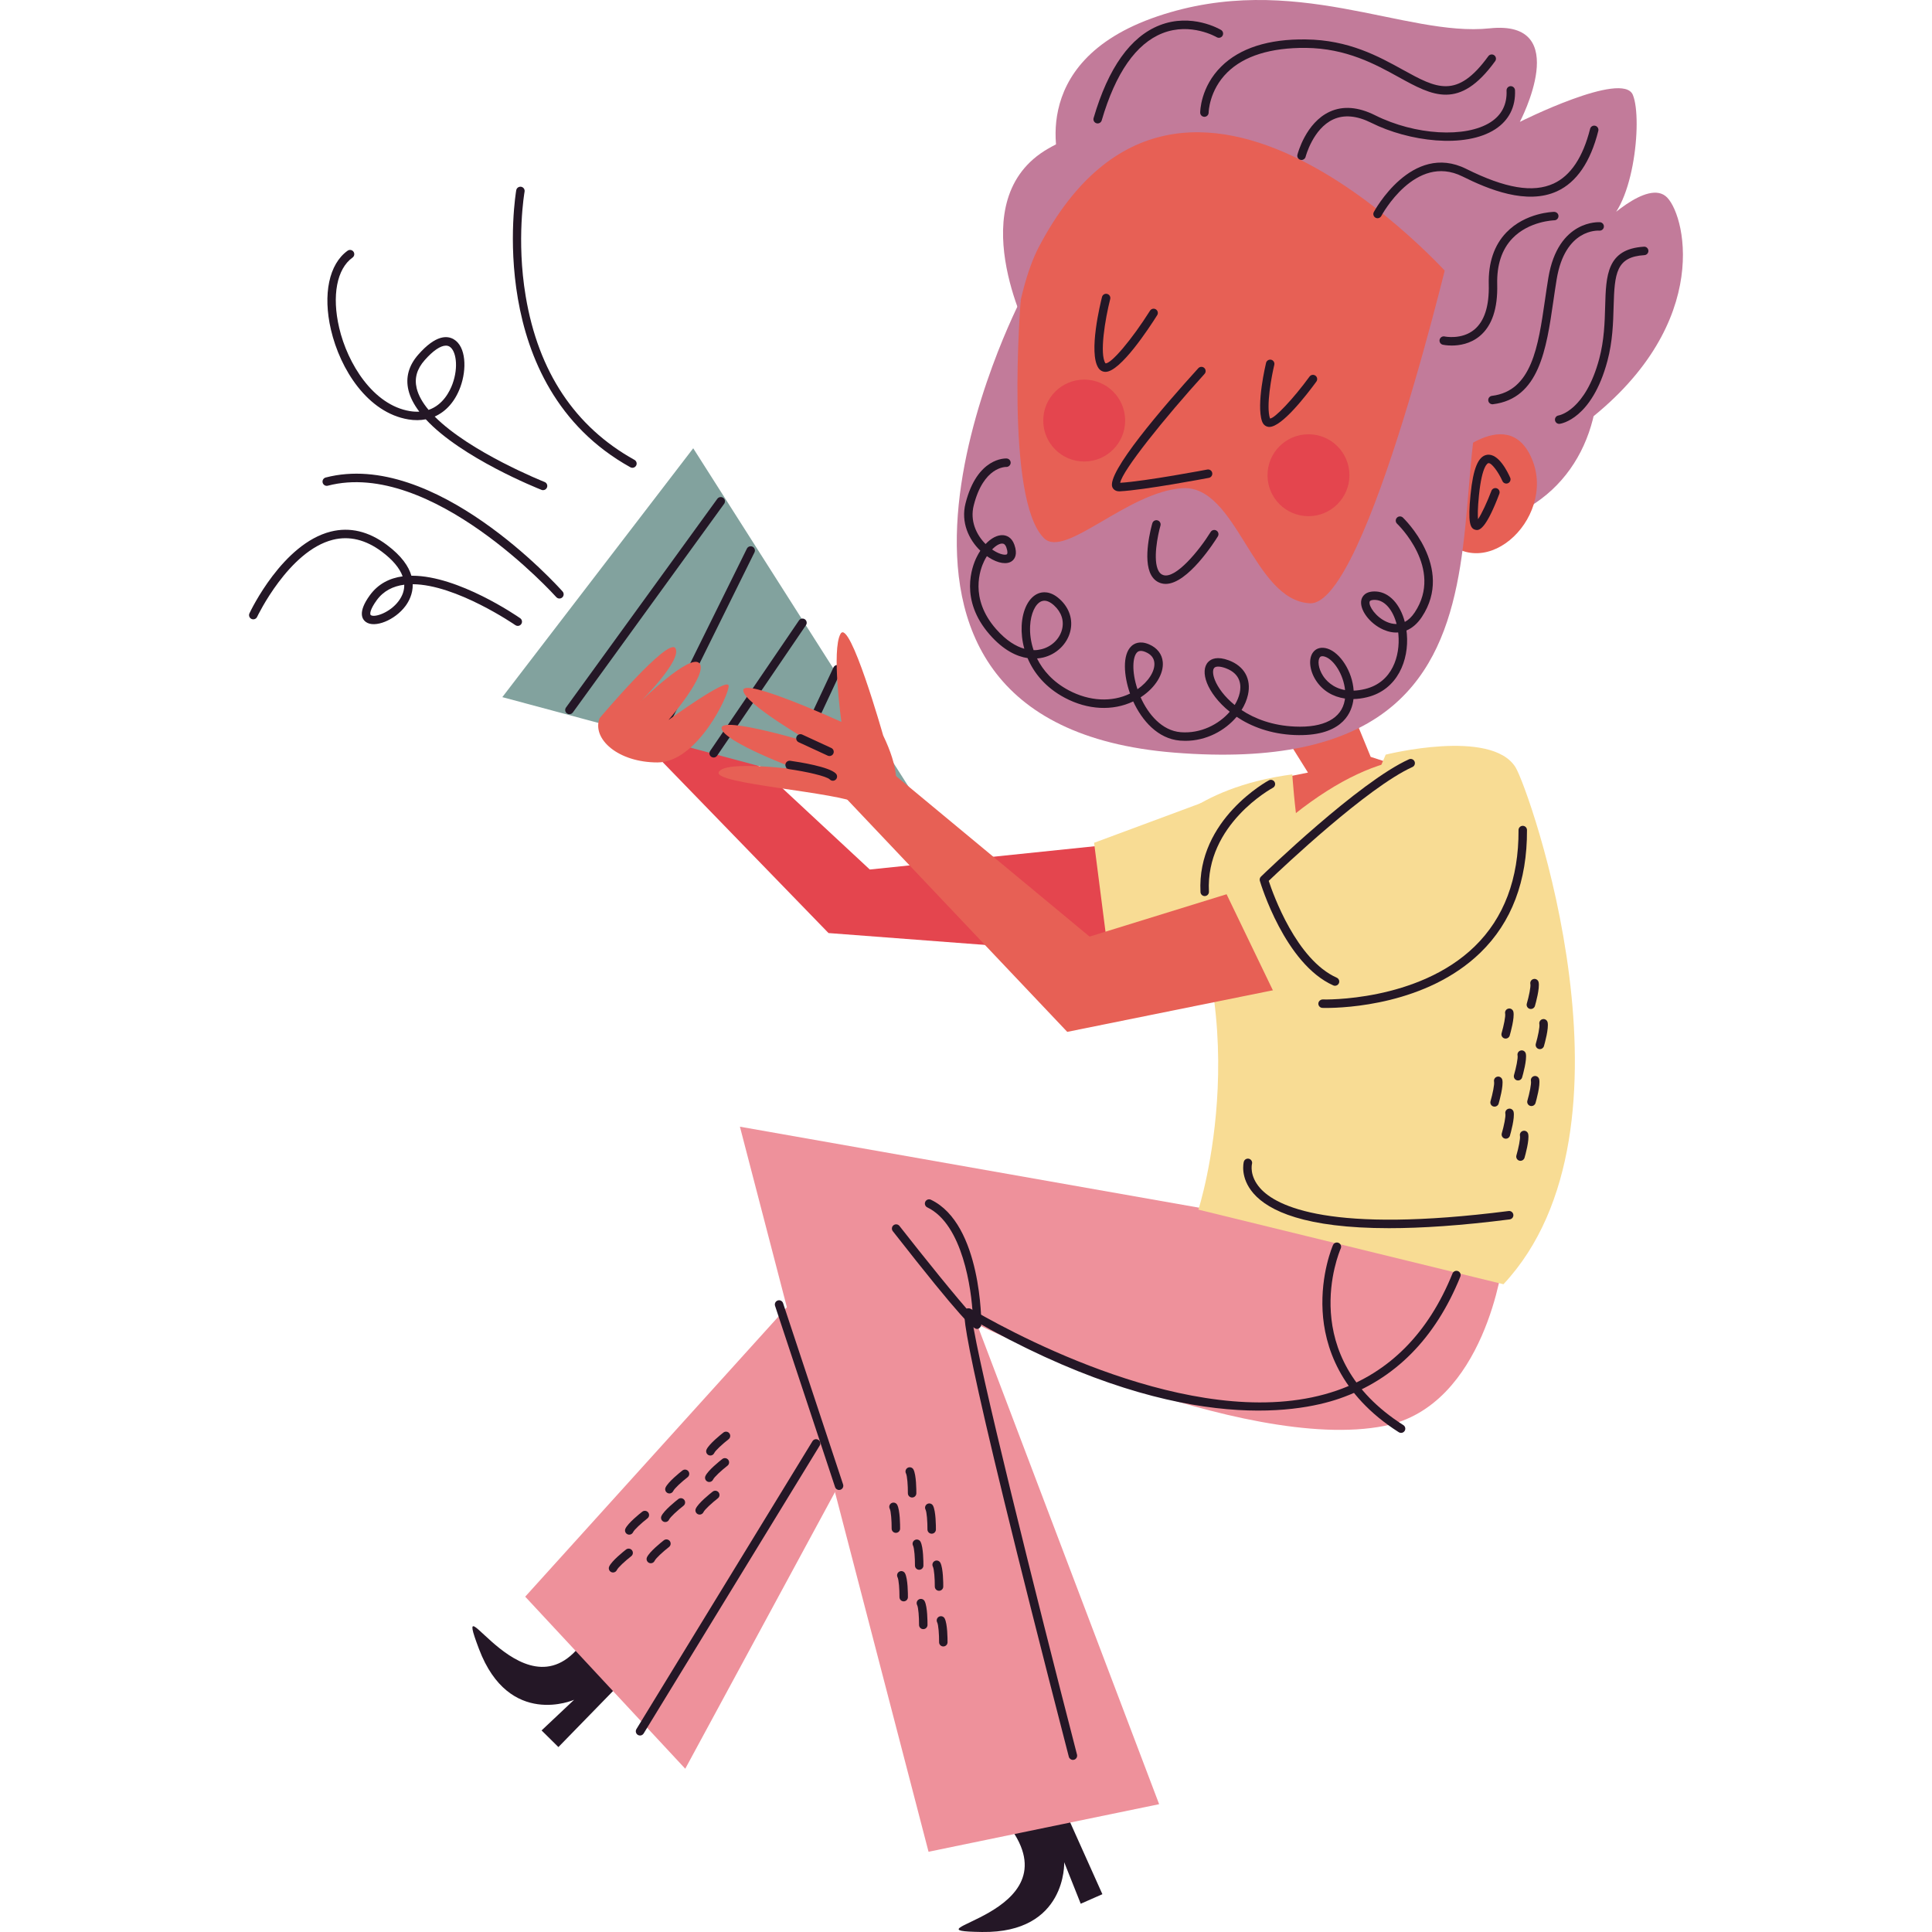 <?xml version="1.0" encoding="UTF-8"?>
<!-- Generator: Adobe Illustrator 25.2.0, SVG Export Plug-In . SVG Version: 6.00 Build 0)  -->
<svg xmlns="http://www.w3.org/2000/svg" xmlns:xlink="http://www.w3.org/1999/xlink" version="1.1" id="Capa_1" x="0px" y="0px" viewBox="0 0 512 512" style="enable-background:new 0 0 512 512;" xml:space="preserve" width="512" height="512">
<g>
	<polygon style="fill:#E4454E;" points="319.429,221.228 230.503,230.429 185.548,188.623 171.762,198 219.563,247.269    317.398,254.69  "/>
	<polygon style="fill:#82A29E;" points="244.752,214.719 183.71,118.795 133.122,184.747  "/>
	<path style="fill:#241726;" d="M150.901,189.275c-0.23,0-0.459-0.07-0.658-0.212c-0.499-0.363-0.61-1.065-0.249-1.566   l40.104-55.309c0.367-0.503,1.067-0.606,1.566-0.249c0.499,0.363,0.61,1.065,0.249,1.566l-40.104,55.309   C151.588,189.116,151.246,189.275,150.901,189.275z"/>
	<path style="fill:#241726;" d="M174.276,196.89c-0.168,0-0.337-0.037-0.497-0.116c-0.553-0.273-0.781-0.945-0.507-1.501   l24.663-49.882c0.273-0.556,0.949-0.779,1.501-0.507c0.553,0.273,0.781,0.945,0.507,1.501l-24.663,49.882   C175.085,196.66,174.687,196.89,174.276,196.89z"/>
	<path style="fill:#241726;" d="M189.122,200.751c-0.219,0-0.438-0.063-0.63-0.195c-0.512-0.348-0.643-1.043-0.295-1.555   l23.543-34.586c0.35-0.514,1.05-0.639,1.555-0.295c0.512,0.348,0.643,1.043,0.295,1.555l-23.543,34.585   C189.83,200.58,189.478,200.751,189.122,200.751z"/>
	<path style="fill:#241726;" d="M208.12,207.877c-0.16,0-0.322-0.033-0.475-0.105c-0.56-0.262-0.803-0.93-0.54-1.49l13.77-29.397   c0.262-0.562,0.934-0.801,1.49-0.54c0.56,0.262,0.803,0.93,0.54,1.49l-13.77,29.397C208.944,207.639,208.54,207.877,208.12,207.877   z"/>
	<path style="fill:#F8DC94;" d="M329.052,208.833l-39.109,14.517l4.588,35.72l39.212-8.09   C333.744,250.98,342.103,214.485,329.052,208.833z"/>
	<path style="fill:#C27B9A;" d="M281.152,44.744c0,0-10.474-28.217,25.596-40.421s65.678,5.552,88.015,3.188   s8.014,24.784,8.014,24.784s27.23-13.664,29.94-7.162s0.046,31.792-8.788,34.873c0,0,12.747-13.03,17.91-7.636   s12.067,35.635-24.584,61.777S280.467,80.955,281.152,44.744z"/>
	<path style="fill:#241726;" d="M281.935,479.225l10.209,22.758l-5.74,2.527l-4.381-11c0,0,0.758,18.815-21.784,18.486   c-22.542-0.329,25.157-4.117,7.179-28.041L281.935,479.225z"/>
	<path style="fill:#241726;" d="M165.392,445.128l-17.408,17.863l-4.461-4.409l8.618-8.119c0,0-17.217,7.625-25.202-13.458   s13.081,21.879,28.716-3.638L165.392,445.128z"/>
	<path style="fill:#EE919B;" d="M398.3,334.26l-202.216-35.675l49.988,192.151l61.11-12.608L258.944,350.97   c0,0,70.384,34.33,107.934,26.911C393.701,372.581,398.3,334.26,398.3,334.26z"/>
	<polygon style="fill:#EE919B;" points="139.184,423.133 181.598,468.734 249.002,344.2 214.187,340.171  "/>
	<path style="fill:#E76055;" d="M346.249,159.174l16.999,41.403l21.377,6.948c0,0-14.132,38.52-29.966,38.175   c-15.835-0.346-23.254-37.896-23.254-37.896l15.221-3.06l-18.193-29.138L346.249,159.174z"/>
	<path style="fill:#C27B9A;" d="M311.768,43.86c0,0-10.387-18.02-33.96-4.493c-23.573,13.527-5.127,49.176-5.127,49.176   S313.84,71.499,311.768,43.86z"/>
	<path style="fill:#C27B9A;" d="M403.211,58.85c0,0-47.907-25.834-60.818-17.191c-12.911,8.643-1.089,90.799,20.025,96.096   C428.48,154.329,439.138,85.881,403.211,58.85z"/>
	<path style="fill:#E76055;" d="M385.009,74.027c0,0-71.27-81.625-109.675-8.636c-12.817,24.36-11.957,102.142,5.425,104.6   C364.529,181.835,406.29,135.709,385.009,74.027z"/>
	<path style="fill:#241726;" d="M296.619,130.208c-1.186,0-1.66-0.72-1.813-1.041c-1.767-3.727,13.496-21.389,22.751-31.582   c0.418-0.457,1.124-0.492,1.582-0.077c0.459,0.416,0.492,1.124,0.077,1.582c-10.62,11.698-21.842,25.67-22.351,28.859   c6.718-0.413,22.913-3.485,23.077-3.515c0.619-0.114,1.194,0.282,1.31,0.89c0.116,0.608-0.284,1.194-0.89,1.31   c-0.693,0.131-17.018,3.226-23.581,3.57C296.726,130.208,296.671,130.208,296.619,130.208z"/>
	<path style="fill:#241726;" d="M336.382,113.14c-0.094,0-0.186-0.007-0.273-0.02c-0.457-0.07-1.282-0.357-1.669-1.496   c-1.538-4.526,0.973-15.017,1.081-15.463c0.147-0.597,0.755-0.958,1.352-0.825c0.602,0.147,0.971,0.752,0.827,1.352   c-0.691,2.855-2.24,10.968-1.137,14.214c0.007,0.002,0.015,0.002,0.024,0.002c1.201,0,6.116-5.16,10.452-11.106   c0.367-0.499,1.065-0.608,1.566-0.245c0.499,0.365,0.608,1.065,0.245,1.566C346.171,104.788,339.713,113.14,336.382,113.14z"/>
	<path style="fill:#241726;" d="M292.972,98.545c-0.766,0-1.428-0.359-1.87-1.013c-2.719-4.038,0.562-17.329,0.945-18.832   c0.153-0.595,0.755-0.969,1.361-0.807c0.599,0.153,0.962,0.761,0.809,1.361c-1.35,5.3-2.885,14.608-1.256,17.027   c1.468,0.212,6.969-6.267,11.812-13.949c0.33-0.523,1.026-0.68,1.544-0.35c0.523,0.33,0.68,1.022,0.35,1.544   c-2.211,3.509-9.732,14.96-13.658,15.019C292.998,98.545,292.985,98.545,292.972,98.545z"/>
	<circle style="fill:#E4454E;" cx="346.759" cy="125.939" r="10.853"/>
	<circle style="fill:#E4454E;" cx="287.323" cy="111.453" r="10.853"/>
	<path style="fill:#E76055;" d="M382.064,123.691c0,0,17.274-17.957,23.937-1.997s-13.942,35.046-25.396,18.595L382.064,123.691z"/>
	<path style="fill:#241726;" d="M391.415,140.461c-0.164,0-0.302-0.031-0.418-0.059c-1.409-0.33-2.032-1.916-1.288-9.338   c0.691-6.912,2.036-10.161,4.36-10.535c3.043-0.475,5.455,4.506,6.14,6.046c0.252,0.564-0.004,1.227-0.569,1.479   c-0.556,0.249-1.227-0.002-1.479-0.569c-1.05-2.354-2.909-4.93-3.736-4.745c-0.068,0.011-1.669,0.361-2.489,8.546   c-0.359,3.587-0.337,5.403-0.243,6.311c0.962-1.402,2.465-4.653,3.552-7.529c0.217-0.577,0.857-0.868,1.444-0.652   c0.577,0.219,0.871,0.864,0.652,1.444C394.095,139.454,392.334,140.461,391.415,140.461z"/>
	<path style="fill:#C27B9A;" d="M385.205,62.138c0,0-22.904,98.467-38.047,97.738c-15.143-0.73-19.296-31.432-33.836-30.497   c-14.54,0.935-31.069,18.71-36.629,13.268c-10.487-10.264-6.188-63.185-6.188-63.185l0,0c0,0-58.046,112.087,40.703,119.993   c108.497,8.687,60.647-89.831,91.283-111.495L385.205,62.138z"/>
	<path style="fill:#241726;" d="M308.91,154.742c-0.376,0-0.748-0.048-1.113-0.147c-1.164-0.315-2.076-1.043-2.71-2.168   c-2.36-4.189,0.015-12.788,0.293-13.755c0.171-0.593,0.781-0.945,1.387-0.766c0.593,0.171,0.936,0.792,0.766,1.387   c-0.685,2.378-2.107,9.176-0.494,12.033c0.337,0.599,0.766,0.949,1.345,1.107c3.286,0.892,9.415-6.545,12.453-11.456   c0.324-0.527,1.022-0.687,1.54-0.363c0.527,0.324,0.689,1.015,0.363,1.54C321.899,143.514,314.772,154.74,308.91,154.742z"/>
	<path style="fill:#241726;" d="M314.123,196.328c-0.459,0-0.921-0.018-1.389-0.057c-5.9-0.472-10.112-5.344-12.42-10.386   c-5.436,2.581-12.042,2.268-18.138-0.969c-5.086-2.701-8.19-6.558-9.861-10.515c-2.798-0.422-6.335-1.993-10.06-6.254   c-8.019-9.174-4.666-17.989-3.445-20.472c0.302-0.617,0.632-1.197,0.987-1.732c-3.08-2.973-5.186-7.534-3.926-12.53   c3.089-12.252,10.578-11.93,10.915-11.911c0.617,0.039,1.085,0.573,1.046,1.19c-0.039,0.619-0.626,1.105-1.19,1.046   c-0.197,0.024-5.994-0.109-8.601,10.222c-1.013,4.025,0.658,7.728,3.148,10.213c1.466-1.557,3.102-2.432,4.607-2.347   c0.816,0.048,2.295,0.446,3.03,2.551c0.862,2.465,0.151,3.684-0.599,4.272c-1.328,1.046-3.723,0.678-6.239-0.958   c-0.151-0.098-0.302-0.201-0.451-0.306c-0.252,0.394-0.492,0.82-0.715,1.277c-1.065,2.17-3.988,9.881,3.119,18.011   c2.774,3.172,5.361,4.646,7.514,5.25c-0.588-2.128-0.794-4.222-0.702-6.114c0.208-4.235,1.881-7.503,4.368-8.527   c1.054-0.431,3.198-0.809,5.731,1.507c2.566,2.345,3.572,5.488,2.756,8.623c-0.864,3.327-3.679,6.011-7.173,6.838   c-0.462,0.109-1.002,0.201-1.61,0.247c1.577,3.187,4.255,6.236,8.402,8.441c5.499,2.918,11.423,3.209,16.246,0.864   c-0.018-0.046-0.035-0.094-0.05-0.14c-1.577-4.528-2.058-10.132,0.418-12.442c0.676-0.632,2.176-1.536,4.67-0.466   c2.155,0.925,3.447,2.588,3.635,4.679c0.284,3.128-1.938,6.748-5.663,9.224c-0.068,0.044-0.136,0.09-0.206,0.133   c2.008,4.491,5.637,8.846,10.637,9.248c5.259,0.416,10.086-2.067,12.982-5.42c-3.104-2.491-5.127-5.311-6.033-7.604   c-0.941-2.382-0.818-4.427,0.341-5.611c0.801-0.814,2.389-1.544,5.436-0.411c4.112,1.533,6.013,4.948,5.084,9.133   c-0.306,1.372-0.886,2.739-1.7,4.04c3.513,2.325,8.236,4.13,14.133,4.379c7.663,0.352,12.355-2.148,13.214-6.963   c0.026-0.153,0.05-0.306,0.068-0.464c-3.229-0.462-5.935-2.098-7.682-4.769c-1.735-2.653-2.058-5.81-0.768-7.503   c0.851-1.116,2.238-1.461,3.819-0.954c3.316,1.065,6.595,5.989,6.923,11.132c0.921-0.033,1.927-0.166,3.032-0.435   c7.278-1.776,9.308-8.855,8.833-14.378c-0.018-0.206-0.037-0.409-0.061-0.61c-1.256,0.105-2.586-0.153-3.937-0.746   c-3.666-1.608-6.438-5.381-5.814-7.916c0.177-0.726,0.901-2.382,3.972-2.185c3.461,0.236,6.322,3.412,7.531,8.059   c0.899-0.468,1.798-1.269,2.64-2.54c7.724-11.637-4.561-23.368-4.685-23.484c-0.451-0.424-0.475-1.133-0.052-1.584   c0.424-0.453,1.133-0.472,1.584-0.053c0.14,0.131,13.781,13.162,5.022,26.359c-1.151,1.732-2.535,2.931-4.069,3.57   c0.042,0.308,0.074,0.621,0.103,0.941c0.591,6.91-2.437,14.767-10.537,16.743c-1.24,0.304-2.45,0.464-3.611,0.488   c-0.028,0.243-0.063,0.483-0.105,0.724c-0.628,3.509-3.489,9.283-15.515,8.809c-6.372-0.271-11.504-2.257-15.343-4.83   C324.662,193.598,319.727,196.328,314.123,196.328z M322.831,176.652c-0.462,0-0.816,0.107-1.026,0.322   c-0.49,0.499-0.435,1.763,0.142,3.22c0.79,1.999,2.551,4.449,5.259,6.641c0.637-1.039,1.092-2.12,1.33-3.194   c0.396-1.785,0.446-5.009-3.679-6.547C324.071,176.801,323.375,176.652,322.831,176.652z M350.445,173.902   c-0.444,0-0.608,0.214-0.674,0.302c-0.61,0.801-0.455,2.909,0.86,4.92c0.731,1.116,2.494,3.172,5.823,3.751   c-0.398-4.027-2.925-8.076-5.333-8.85C350.845,173.937,350.622,173.902,350.445,173.902z M302.328,172.498   c-0.573,0-0.844,0.252-0.96,0.361c-1.216,1.133-1.503,5.084,0.077,9.795c2.883-1.988,4.672-4.786,4.471-7.017   c-0.116-1.271-0.886-2.22-2.29-2.822C303.078,172.579,302.654,172.498,302.328,172.498z M273.907,172.286   c0.772,0.048,1.466-0.088,2.012-0.217c2.695-0.637,4.86-2.686,5.519-5.219c0.608-2.338-0.138-4.615-2.098-6.407   c-0.855-0.779-2.137-1.606-3.369-1.089c-1.625,0.669-2.824,3.307-2.984,6.564C272.892,167.876,273.158,170.074,273.907,172.286z    M364.245,158.977c-0.505,0-1.186,0.081-1.288,0.497c-0.284,1.164,1.676,4.075,4.541,5.331c0.766,0.337,1.597,0.564,2.616,0.569   c-0.96-3.668-3.069-6.217-5.512-6.383C364.506,158.984,364.383,158.977,364.245,158.977z M262.913,145.616   c0.098,0.066,0.195,0.131,0.293,0.197c1.94,1.258,3.318,1.321,3.635,1.074c0.131-0.105,0.276-0.608-0.131-1.772   c-0.354-1.013-0.86-1.043-1.05-1.054C264.927,143.987,263.927,144.569,262.913,145.616z"/>
	<path style="fill:#F8DC94;" d="M342.468,205.222c0,0,2.239,34.292,7.755,28.393c5.515-5.9,17.001-33.627,17.001-33.627   s27.967-7.034,34.409,3.353c3.59,5.79,35.405,95.696-3.201,136.995l-80.845-19.769c0,0,17.145-53.032-10.538-98.47   C307.049,222.097,315.775,208.759,342.468,205.222z"/>
	<path style="fill:#241726;" d="M167.6,123.972c-0.186,0-0.372-0.046-0.542-0.14c-39.07-21.686-30.338-72.918-30.246-73.434   c0.112-0.606,0.687-1,1.302-0.903c0.608,0.109,1.013,0.691,0.903,1.302c-0.022,0.125-2.222,12.718,0.3,27.73   c3.36,20.011,13.059,34.594,28.826,43.346c0.542,0.302,0.737,0.982,0.437,1.522C168.374,123.764,167.993,123.972,167.6,123.972z"/>
	<path style="fill:#241726;" d="M143.918,129.898c-0.138,0-0.276-0.024-0.411-0.079c-1.05-0.413-21.179-8.448-30.668-18.694   c-1.444,0.282-2.988,0.295-4.605,0.028c-10.771-1.781-18.073-13.221-20.531-23.771c-2.19-9.397-0.499-17.421,4.412-20.938   c0.497-0.361,1.199-0.249,1.562,0.258c0.361,0.503,0.245,1.203-0.258,1.562c-4.16,2.981-5.515,10.11-3.533,18.611   c2.214,9.504,9.014,20.466,18.713,22.069c0.908,0.151,1.743,0.188,2.526,0.151c-1.402-1.846-2.415-3.749-2.879-5.679   c-0.814-3.38,0.068-6.56,2.621-9.458c4.6-5.219,7.643-5.079,9.393-4.036c3.27,1.942,3.463,7.938,1.757,12.611   c-1.398,3.83-3.791,6.525-6.823,7.857c9.426,9.487,28.889,17.248,29.134,17.346c0.575,0.227,0.857,0.877,0.63,1.452   C144.787,129.629,144.365,129.898,143.918,129.898z M118.159,91.598c-1.428,0-3.404,1.339-5.611,3.843   c-2.072,2.349-2.765,4.786-2.124,7.45c0.466,1.934,1.588,3.859,3.156,5.735c3.85-1.315,5.644-4.974,6.333-6.862   c1.669-4.574,0.921-8.898-0.796-9.918C118.835,91.679,118.514,91.598,118.159,91.598z"/>
	<path style="fill:#241726;" d="M148.254,158.614c-0.308,0-0.615-0.127-0.836-0.374c-0.328-0.367-33.083-36.67-60.544-29.524   c-0.604,0.157-1.212-0.206-1.367-0.803c-0.155-0.599,0.203-1.21,0.803-1.367c28.808-7.47,61.406,28.66,62.779,30.202   c0.411,0.464,0.372,1.17-0.09,1.582C148.785,158.52,148.519,158.614,148.254,158.614z"/>
	<path style="fill:#241726;" d="M137.218,165.872c-0.221,0-0.444-0.066-0.639-0.201c-0.208-0.144-15.66-10.771-27.201-10.85   c0.063,2.594-1.067,4.62-1.91,5.76c-2.787,3.767-8.185,5.95-10.522,4.241c-0.989-0.724-2.17-2.605,1.057-7.057   c2.218-3.058,5.267-4.561,8.699-5.029c-0.787-2.176-2.642-4.395-5.534-6.554c-4.246-3.167-8.597-4.224-12.95-3.137   c-11.722,2.931-19.998,20.267-20.081,20.442c-0.262,0.558-0.925,0.796-1.49,0.536c-0.56-0.262-0.801-0.93-0.536-1.49   c0.352-0.752,8.804-18.466,21.557-21.66c5.044-1.26,10.027-0.074,14.837,3.515c3.944,2.942,5.812,5.735,6.519,8.185   c0.068-0.002,0.136-0.002,0.203-0.002c12.263,0,27.748,10.646,28.629,11.261c0.507,0.352,0.632,1.05,0.278,1.557   C137.92,165.704,137.57,165.872,137.218,165.872z M107.132,154.952c-2.936,0.381-5.495,1.621-7.313,4.13   c-1.75,2.411-1.877,3.692-1.549,3.933c0.965,0.702,5.075-0.623,7.396-3.765C106.682,157.877,107.167,156.433,107.132,154.952z"/>
	<path style="fill:#E76055;" d="M234.043,194.886c0,0-8.835-31.178-11.286-26.921c-2.451,4.257,0.223,23.345,0.223,23.345   s-26.009-11.872-26.004-8.375c0.005,3.497,18.64,14.151,18.64,14.151s-24.963-7.62-24.391-4.029   c0.572,3.591,20.337,10.935,20.337,10.935s-19.379-2.619-21.076,0.597c-1.697,3.216,31.765,5.247,37.63,8.547   C233.98,216.436,242.291,211.982,234.043,194.886z"/>
	<polygon style="fill:#E76055;" points="236.988,205.279 288.75,248.209 382.09,219.343 385.919,252.607 282.832,273.454    223.291,210.591  "/>
	<path style="fill:#F8DC94;" d="M323.701,234.171l19.528,40.519c0,0,58.572-19.46,60.618-42.43   C405.894,209.29,378.528,173.886,323.701,234.171z"/>
	<path style="fill:#241726;" d="M351.425,267.117c-0.532,0-0.864-0.011-0.967-0.013c-0.619-0.022-1.102-0.54-1.083-1.157   c0.022-0.619,0.591-1.085,1.157-1.083c0.258,0.033,25.147,0.658,40.255-14.035c7.792-7.579,11.709-17.957,11.639-30.849   c-0.004-0.619,0.494-1.122,1.113-1.127c0.002,0,0.004,0,0.007,0c0.617,0,1.116,0.497,1.12,1.113   c0.072,13.531-4.075,24.458-12.328,32.479C378.079,266.304,356.327,267.117,351.425,267.117z"/>
	<path style="fill:#241726;" d="M319.261,237.471c-0.593,0-1.087-0.464-1.118-1.063c-0.997-19.298,17.944-29.517,18.134-29.618   c0.547-0.287,1.225-0.077,1.514,0.468c0.289,0.547,0.079,1.223-0.468,1.514c-0.179,0.094-17.865,9.668-16.944,27.522   c0.033,0.617-0.442,1.144-1.061,1.175C319.298,237.471,319.278,237.471,319.261,237.471z"/>
	<path style="fill:#241726;" d="M353.794,261.24c-0.153,0-0.308-0.031-0.455-0.096c-12.807-5.703-19.199-26.814-19.466-27.708   c-0.118-0.4-0.004-0.833,0.295-1.124c1.052-1.022,25.963-25.099,39.214-31.086c0.567-0.254,1.227-0.004,1.483,0.56   c0.254,0.564,0.002,1.227-0.56,1.483c-11.895,5.372-34.443,26.693-38.081,30.171c1.172,3.57,7.348,20.903,18.024,25.656   c0.567,0.252,0.82,0.914,0.569,1.479C354.632,260.993,354.223,261.24,353.794,261.24z"/>
	<path style="fill:#241726;" d="M368.111,325.48c-22.307,0-31.899-4.598-35.911-9.2c-3.657-4.198-2.621-8.236-2.575-8.406   c0.16-0.595,0.772-0.947,1.374-0.787c0.595,0.16,0.947,0.77,0.79,1.365c-0.037,0.153-0.735,3.159,2.166,6.431   c4.298,4.85,18.582,12.083,65.844,6.05c0.602-0.081,1.175,0.354,1.253,0.969c0.079,0.615-0.357,1.175-0.969,1.253   C387.251,324.793,376.731,325.48,368.111,325.48z"/>
	<path style="fill:#241726;" d="M284.332,466.393c-0.499,0-0.954-0.335-1.085-0.84c-30.086-116.45-28.106-118.016-27.36-118.605   c0.343-0.273,0.936-0.317,1.33-0.114c0.131,0.07,0.418,0.234,0.853,0.486c13.851,7.975,61.727,33.076,96.164,21.198   c14-4.828,24.326-15.273,30.696-31.04c0.234-0.573,0.886-0.847,1.459-0.619c0.573,0.232,0.851,0.886,0.619,1.459   c-6.624,16.395-17.405,27.269-32.044,32.317c-11.399,3.929-43.637,9.725-97.297-20.964c1.315,10.869,16.907,73.358,27.75,115.321   c0.153,0.599-0.206,1.21-0.805,1.365C284.518,466.382,284.424,466.393,284.332,466.393z"/>
	<path style="fill:#241726;" d="M371.298,379.731c-0.206,0-0.416-0.057-0.602-0.175c-15.791-10.042-19.696-22.996-20.192-32.096   c-0.538-9.839,2.623-17.204,2.758-17.513c0.247-0.564,0.91-0.825,1.472-0.577c0.567,0.247,0.827,0.906,0.58,1.472   c-0.503,1.162-12.022,28.631,16.585,46.824c0.521,0.332,0.676,1.024,0.343,1.547C372.028,379.547,371.667,379.731,371.298,379.731z   "/>
	<path style="fill:#241726;" d="M169.616,459.929c-0.201,0-0.402-0.052-0.584-0.164c-0.527-0.324-0.693-1.013-0.372-1.54   l46.656-76.293c0.324-0.532,1.015-0.691,1.54-0.372c0.527,0.324,0.693,1.013,0.372,1.54l-46.656,76.293   C170.36,459.738,169.993,459.929,169.616,459.929z"/>
	<path style="fill:#241726;" d="M222.364,394.859c-0.47,0-0.908-0.297-1.063-0.768l-15.903-48.034   c-0.195-0.588,0.125-1.221,0.711-1.415c0.584-0.199,1.221,0.125,1.415,0.711l15.903,48.034c0.195,0.588-0.125,1.221-0.711,1.415   C222.6,394.842,222.48,394.859,222.364,394.859z"/>
	<g>
		<path style="fill:#241726;" d="M243.595,416.007c-0.002,0-0.007,0-0.009,0c-0.619-0.004-1.116-0.51-1.111-1.129    c0.015-2.03-0.173-4.618-0.503-5.254c-0.287-0.549-0.072-1.225,0.477-1.509c0.542-0.289,1.225-0.074,1.509,0.477    c0.755,1.452,0.763,5.506,0.757,6.304C244.711,415.511,244.21,416.007,243.595,416.007z"/>
		<path style="fill:#241726;" d="M248.852,421.574c-0.002,0-0.004,0-0.009,0c-0.617-0.004-1.116-0.51-1.111-1.129    c0.015-2.03-0.175-4.618-0.505-5.254c-0.287-0.549-0.072-1.225,0.477-1.509c0.545-0.291,1.225-0.074,1.509,0.477    c0.755,1.452,0.766,5.506,0.759,6.304C249.967,421.078,249.466,421.574,248.852,421.574z"/>
		<path style="fill:#241726;" d="M244.676,431.739c-0.002,0-0.007,0-0.009,0c-0.619-0.004-1.116-0.51-1.111-1.129    c0.015-2.03-0.173-4.613-0.505-5.25c-0.287-0.549-0.072-1.225,0.475-1.512c0.547-0.282,1.225-0.074,1.512,0.475    c0.757,1.455,0.766,5.506,0.759,6.304C245.791,431.243,245.291,431.739,244.676,431.739z"/>
		<path style="fill:#241726;" d="M249.989,436.328c-0.002,0-0.007,0-0.009,0c-0.619-0.004-1.116-0.51-1.111-1.129    c0.015-2.03-0.173-4.615-0.503-5.252c-0.287-0.549-0.072-1.225,0.477-1.509c0.542-0.291,1.225-0.074,1.509,0.477    c0.755,1.452,0.763,5.504,0.757,6.302C251.105,435.832,250.604,436.328,249.989,436.328z"/>
		<path style="fill:#241726;" d="M239.487,424.376c-0.002,0-0.007,0-0.009,0c-0.619-0.004-1.116-0.51-1.111-1.129    c0.015-2.03-0.173-4.615-0.503-5.252c-0.287-0.549-0.072-1.225,0.477-1.509c0.545-0.291,1.225-0.074,1.509,0.477    c0.755,1.452,0.763,5.504,0.757,6.302C240.603,423.88,240.102,424.376,239.487,424.376z"/>
		<path style="fill:#241726;" d="M237.416,406.221c-0.002,0-0.007,0-0.009,0c-0.619-0.004-1.116-0.51-1.111-1.129    c0.015-2.03-0.173-4.613-0.505-5.25c-0.287-0.549-0.072-1.225,0.475-1.512c0.549-0.28,1.227-0.074,1.512,0.475    c0.757,1.455,0.766,5.506,0.759,6.304C238.531,405.724,238.03,406.221,237.416,406.221z"/>
		<path style="fill:#241726;" d="M246.905,406.448c-0.002,0-0.004,0-0.009,0c-0.617-0.004-1.116-0.51-1.111-1.129    c0.015-2.03-0.175-4.616-0.505-5.254c-0.287-0.549-0.072-1.225,0.477-1.509c0.549-0.291,1.225-0.072,1.509,0.477    c0.755,1.455,0.766,5.506,0.759,6.304C248.02,405.952,247.52,406.448,246.905,406.448z"/>
		<path style="fill:#241726;" d="M241.718,396.856c-0.002,0-0.007,0-0.009,0c-0.619-0.004-1.116-0.51-1.111-1.129    c0.015-2.03-0.173-4.613-0.505-5.25c-0.287-0.549-0.072-1.225,0.475-1.512c0.549-0.282,1.227-0.074,1.512,0.475    c0.757,1.455,0.766,5.506,0.759,6.304C242.834,396.36,242.333,396.856,241.718,396.856z"/>
	</g>
	<g>
		<path style="fill:#241726;" d="M176.303,403.357c-0.153,0-0.311-0.031-0.459-0.098c-0.564-0.254-0.816-0.917-0.562-1.481    c0.669-1.492,3.843-4.014,4.471-4.506c0.488-0.381,1.192-0.293,1.573,0.195s0.293,1.192-0.195,1.573    c-1.601,1.249-3.513,3.003-3.806,3.657C177.139,403.112,176.73,403.357,176.303,403.357z"/>
		<path style="fill:#241726;" d="M177.404,395.782c-0.153,0-0.308-0.031-0.459-0.098c-0.564-0.254-0.816-0.917-0.562-1.481    c0.669-1.494,3.841-4.016,4.469-4.508c0.488-0.383,1.192-0.293,1.573,0.195s0.293,1.192-0.195,1.573    c-1.601,1.249-3.509,3.003-3.804,3.66C178.239,395.535,177.83,395.782,177.404,395.782z"/>
		<path style="fill:#241726;" d="M187.965,392.742c-0.153,0-0.308-0.031-0.459-0.098c-0.564-0.254-0.816-0.917-0.562-1.481    c0.669-1.494,3.841-4.016,4.469-4.508c0.49-0.381,1.19-0.293,1.573,0.195c0.381,0.488,0.293,1.192-0.195,1.573    c-1.601,1.249-3.509,3.003-3.804,3.66C188.8,392.495,188.391,392.742,187.965,392.742z"/>
		<path style="fill:#241726;" d="M188.26,385.727c-0.153,0-0.308-0.031-0.459-0.098c-0.564-0.254-0.816-0.917-0.562-1.481    c0.669-1.494,3.843-4.016,4.471-4.508c0.49-0.381,1.19-0.293,1.573,0.195c0.381,0.488,0.293,1.192-0.195,1.573    c-1.601,1.249-3.511,3.003-3.806,3.66C189.095,385.479,188.686,385.727,188.26,385.727z"/>
		<path style="fill:#241726;" d="M185.416,401.38c-0.153,0-0.308-0.031-0.459-0.098c-0.564-0.254-0.816-0.917-0.562-1.481    c0.669-1.494,3.841-4.016,4.469-4.508c0.488-0.381,1.192-0.293,1.573,0.195s0.293,1.192-0.195,1.573    c-1.601,1.249-3.509,3.003-3.804,3.66C186.252,401.133,185.843,401.38,185.416,401.38z"/>
		<path style="fill:#241726;" d="M172.473,414.279c-0.153,0-0.311-0.031-0.459-0.098c-0.564-0.254-0.816-0.917-0.562-1.481    c0.669-1.492,3.841-4.014,4.469-4.506c0.49-0.383,1.192-0.293,1.573,0.195c0.381,0.488,0.293,1.192-0.195,1.573    c-1.601,1.249-3.511,3.003-3.804,3.657C173.309,414.034,172.9,414.279,172.473,414.279z"/>
		<path style="fill:#241726;" d="M166.757,406.702c-0.153,0-0.308-0.031-0.459-0.098c-0.564-0.254-0.816-0.917-0.562-1.481    c0.669-1.494,3.841-4.016,4.469-4.508c0.49-0.381,1.19-0.293,1.573,0.195c0.381,0.488,0.293,1.192-0.195,1.573    c-1.601,1.249-3.509,3.003-3.804,3.66C167.593,406.455,167.184,406.702,166.757,406.702z"/>
		<path style="fill:#241726;" d="M162.461,416.725c-0.153,0-0.308-0.031-0.459-0.098c-0.564-0.254-0.816-0.917-0.562-1.481    c0.669-1.494,3.841-4.016,4.469-4.508c0.49-0.383,1.19-0.293,1.573,0.195c0.381,0.488,0.293,1.192-0.195,1.573    c-1.601,1.249-3.509,3.003-3.804,3.66C163.297,416.478,162.888,416.725,162.461,416.725z"/>
	</g>
	<g>
		<path style="fill:#241726;" d="M402.302,286.336c-0.103,0-0.208-0.015-0.313-0.044c-0.593-0.173-0.936-0.794-0.763-1.389    c0.567-1.949,1.087-4.491,0.943-5.193c-0.127-0.606,0.262-1.199,0.868-1.323c0.595-0.14,1.197,0.26,1.323,0.868    c0.332,1.606-0.761,5.508-0.982,6.274C403.236,286.019,402.788,286.336,402.302,286.336z"/>
		<path style="fill:#241726;" d="M405.85,293.119c-0.103,0-0.208-0.013-0.313-0.044c-0.593-0.173-0.934-0.794-0.763-1.389    c0.567-1.949,1.085-4.489,0.941-5.191c-0.127-0.606,0.262-1.199,0.868-1.323c0.593-0.133,1.199,0.26,1.323,0.868    c0.332,1.601-0.759,5.504-0.98,6.271C406.784,292.802,406.336,293.119,405.85,293.119z"/>
		<path style="fill:#241726;" d="M399.069,301.771c-0.103,0-0.208-0.015-0.313-0.044c-0.593-0.173-0.936-0.794-0.763-1.389    c0.567-1.949,1.087-4.491,0.943-5.193c-0.127-0.606,0.263-1.199,0.868-1.323c0.597-0.14,1.199,0.26,1.323,0.868    c0.332,1.606-0.761,5.508-0.982,6.274C400.003,301.454,399.555,301.771,399.069,301.771z"/>
		<path style="fill:#241726;" d="M402.939,307.629c-0.103,0-0.208-0.013-0.313-0.044c-0.593-0.173-0.934-0.794-0.763-1.389    c0.567-1.949,1.085-4.489,0.941-5.191c-0.127-0.606,0.262-1.199,0.868-1.323c0.597-0.133,1.199,0.26,1.323,0.868    c0.332,1.601-0.759,5.504-0.98,6.271C403.873,307.312,403.424,307.629,402.939,307.629z"/>
		<path style="fill:#241726;" d="M396.077,293.275c-0.103,0-0.208-0.013-0.313-0.044c-0.593-0.173-0.934-0.794-0.763-1.389    c0.567-1.949,1.085-4.489,0.941-5.191c-0.127-0.606,0.263-1.199,0.868-1.323c0.593-0.136,1.199,0.26,1.323,0.868    c0.332,1.601-0.759,5.504-0.98,6.271C397.011,292.958,396.562,293.275,396.077,293.275z"/>
		<path style="fill:#241726;" d="M399.012,275.239c-0.103,0-0.208-0.013-0.313-0.044c-0.593-0.173-0.936-0.794-0.763-1.389    c0.567-1.949,1.087-4.491,0.943-5.193c-0.127-0.606,0.262-1.199,0.868-1.323c0.595-0.136,1.197,0.26,1.323,0.868    c0.332,1.603-0.761,5.508-0.982,6.274C399.946,274.922,399.498,275.239,399.012,275.239z"/>
		<path style="fill:#241726;" d="M408.084,278.035c-0.103,0-0.208-0.013-0.313-0.044c-0.593-0.173-0.934-0.794-0.763-1.389    c0.567-1.949,1.085-4.489,0.941-5.193c-0.127-0.606,0.262-1.199,0.868-1.323c0.595-0.133,1.197,0.26,1.323,0.868    c0.332,1.603-0.759,5.506-0.98,6.274C409.018,277.718,408.569,278.035,408.084,278.035z"/>
		<path style="fill:#241726;" d="M405.697,267.395c-0.103,0-0.208-0.013-0.313-0.044c-0.593-0.173-0.934-0.794-0.763-1.389    c0.567-1.949,1.085-4.489,0.941-5.193c-0.127-0.606,0.263-1.199,0.868-1.323c0.593-0.136,1.199,0.26,1.323,0.868    c0.332,1.603-0.759,5.506-0.98,6.274C406.631,267.078,406.183,267.395,405.697,267.395z"/>
	</g>
	<path style="fill:#241726;" d="M344.915,42.396c-0.09,0-0.184-0.011-0.276-0.035C344.04,42.21,343.677,41.6,343.83,41   c0.087-0.346,2.22-8.494,8.573-11.401c3.506-1.606,7.553-1.286,12.024,0.952c10.581,5.289,24.025,6.083,30.611,1.818   c2.955-1.918,4.373-4.734,4.213-8.369c-0.026-0.617,0.453-1.14,1.072-1.168c0.599-0.013,1.137,0.455,1.168,1.072   c0.192,4.421-1.617,7.997-5.235,10.344c-8.028,5.21-22.999,3.224-32.831-1.693c-3.83-1.916-7.223-2.225-10.091-0.919   c-5.388,2.467-7.315,9.841-7.334,9.916C345.871,42.059,345.416,42.396,344.915,42.396z"/>
	<path style="fill:#241726;" d="M365.068,57.835c-0.177,0-0.357-0.042-0.523-0.129c-0.547-0.289-0.757-0.967-0.468-1.514   c0.098-0.188,10.043-18.643,24.488-11.438c10.351,5.158,17.699,6.389,23.143,3.894c4.526-2.08,7.785-6.963,9.688-14.507   c0.149-0.599,0.755-0.969,1.358-0.812c0.599,0.151,0.965,0.759,0.812,1.358c-2.074,8.236-5.751,13.617-10.924,15.995   c-8.021,3.686-18.154-0.475-25.075-3.924c-12.527-6.239-21.422,10.312-21.509,10.48C365.857,57.618,365.468,57.835,365.068,57.835z   "/>
	<path style="fill:#241726;" d="M395.515,107.135c-0.558,0-1.039-0.416-1.109-0.984c-0.077-0.612,0.361-1.172,0.976-1.247   c10.554-1.297,12.254-13.002,14.052-25.394c0.282-1.949,0.569-3.916,0.89-5.86c2.572-15.581,13.593-14.767,13.706-14.761   c0.617,0.055,1.07,0.599,1.015,1.216c-0.055,0.617-0.591,1.061-1.212,1.015c-0.383-0.024-9.078-0.542-11.3,12.893   c-0.319,1.934-0.602,3.883-0.884,5.819c-1.84,12.678-3.743,25.79-15.997,27.295C395.607,107.133,395.561,107.135,395.515,107.135z"/>
	<path style="fill:#241726;" d="M413.198,112.326c-0.553,0-1.037-0.411-1.109-0.978c-0.079-0.61,0.35-1.168,0.958-1.251   c0.138-0.024,7.1-1.284,10.771-15.03c1.317-4.93,1.45-9.701,1.566-13.912c0.228-8.144,0.422-15.176,10.27-15.778   c0.615-0.055,1.146,0.433,1.186,1.05c0.037,0.617-0.433,1.148-1.05,1.186c-7.47,0.455-7.921,4.738-8.166,13.606   c-0.12,4.331-0.256,9.242-1.641,14.426c-4.115,15.406-12.296,16.629-12.641,16.673   C413.294,112.324,413.246,112.326,413.198,112.326z"/>
	<path style="fill:#241726;" d="M290.892,32.716c-0.103,0-0.21-0.015-0.315-0.046c-0.593-0.173-0.934-0.794-0.759-1.389   c3.885-13.295,9.771-21.568,17.497-24.587c8.511-3.329,15.968,1.061,16.281,1.247c0.529,0.319,0.7,1.006,0.383,1.536   c-0.317,0.527-1.004,0.7-1.536,0.385c-0.068-0.039-6.853-4.014-14.343-1.07c-7.03,2.763-12.457,10.541-16.135,23.119   C291.824,32.399,291.378,32.716,290.892,32.716z"/>
	<path style="fill:#241726;" d="M319.182,30.956c-0.002,0-0.004,0-0.004,0c-0.619-0.002-1.118-0.503-1.116-1.12   c0-0.273,0.077-6.77,5.593-12.221c4.911-4.856,12.499-7.313,22.393-7.164c11.362,0.114,19.311,4.5,25.698,8.026   c8.947,4.933,14.343,7.908,22.673-3.585c0.367-0.503,1.067-0.608,1.566-0.247c0.499,0.361,0.61,1.063,0.249,1.564   c-9.5,13.094-16.592,9.183-25.571,4.228c-6.166-3.401-13.842-7.639-24.637-7.746c-9.211-0.066-16.29,2.089-20.763,6.484   c-4.863,4.78-4.961,10.611-4.961,10.668C320.298,30.459,319.797,30.956,319.182,30.956z"/>
	<path style="fill:#241726;" d="M384.728,91.572c-1.347,0-2.273-0.197-2.365-0.217c-0.602-0.133-0.982-0.728-0.851-1.332   c0.133-0.604,0.742-0.989,1.332-0.855c0.05,0.011,4.535,0.934,7.864-1.822c2.684-2.227,3.972-6.239,3.828-11.928   c-0.147-5.786,1.417-10.427,4.653-13.798c5.077-5.294,12.381-5.473,12.689-5.477c0.619,0.031,1.124,0.481,1.135,1.1   c0.013,0.617-0.481,1.127-1.098,1.14c-0.066,0.002-6.707,0.182-11.125,4.804c-2.796,2.922-4.145,7.019-4.014,12.175   c0.164,6.424-1.404,11.044-4.661,13.728C389.622,91.143,386.717,91.572,384.728,91.572z"/>
	<path style="fill:#241726;" d="M219.828,200.358c-0.162,0-0.324-0.035-0.479-0.107c-1.167-0.553-5.661-2.619-7.696-3.554   c-0.561-0.258-0.803-0.919-0.546-1.481v0c0.257-0.562,0.918-0.811,1.48-0.553c2.041,0.937,6.55,3.009,7.721,3.562   c0.56,0.265,0.798,0.934,0.534,1.492C220.649,200.121,220.246,200.358,219.828,200.358z"/>
	<path style="fill:#241726;" d="M220.713,206.906c-0.295,0-0.588-0.116-0.809-0.346c-0.82-0.857-6.247-2.085-10.806-2.73   c-0.612-0.087-1.039-0.654-0.952-1.267c0.088-0.61,0.65-1.028,1.267-0.952c2.402,0.339,10.377,1.588,12.11,3.399   c0.427,0.446,0.411,1.155-0.035,1.584C221.27,206.803,220.99,206.906,220.713,206.906z"/>
	<path style="fill:#E76055;" d="M158.888,190.339c0,0,18.314-21.741,20.114-18.53S169.666,186,169.666,186   s13.214-12.968,15.675-10.23c2.461,2.737-8.186,15.039-8.186,15.039s15.752-11.458,15.945-9.095   c0.192,2.363-8.33,20.325-18.821,20.34S156.816,195.824,158.888,190.339z"/>
	<path style="fill:#241726;" d="M258.925,352.189c-1.017,0-3.771-2.218-22.323-25.917c-0.381-0.488-0.295-1.192,0.19-1.573   c0.488-0.378,1.19-0.3,1.573,0.19c6.083,7.772,15.623,19.658,19.431,23.753c-0.326-6.879-2.656-24.178-12.059-28.677   c-0.558-0.267-0.794-0.936-0.527-1.494c0.269-0.558,0.938-0.792,1.494-0.527c13.47,6.444,13.372,32.816,13.359,33.076   c-0.02,0.468-0.383,0.967-0.829,1.109C259.139,352.158,259.043,352.189,258.925,352.189z"/>
</g>















</svg>
